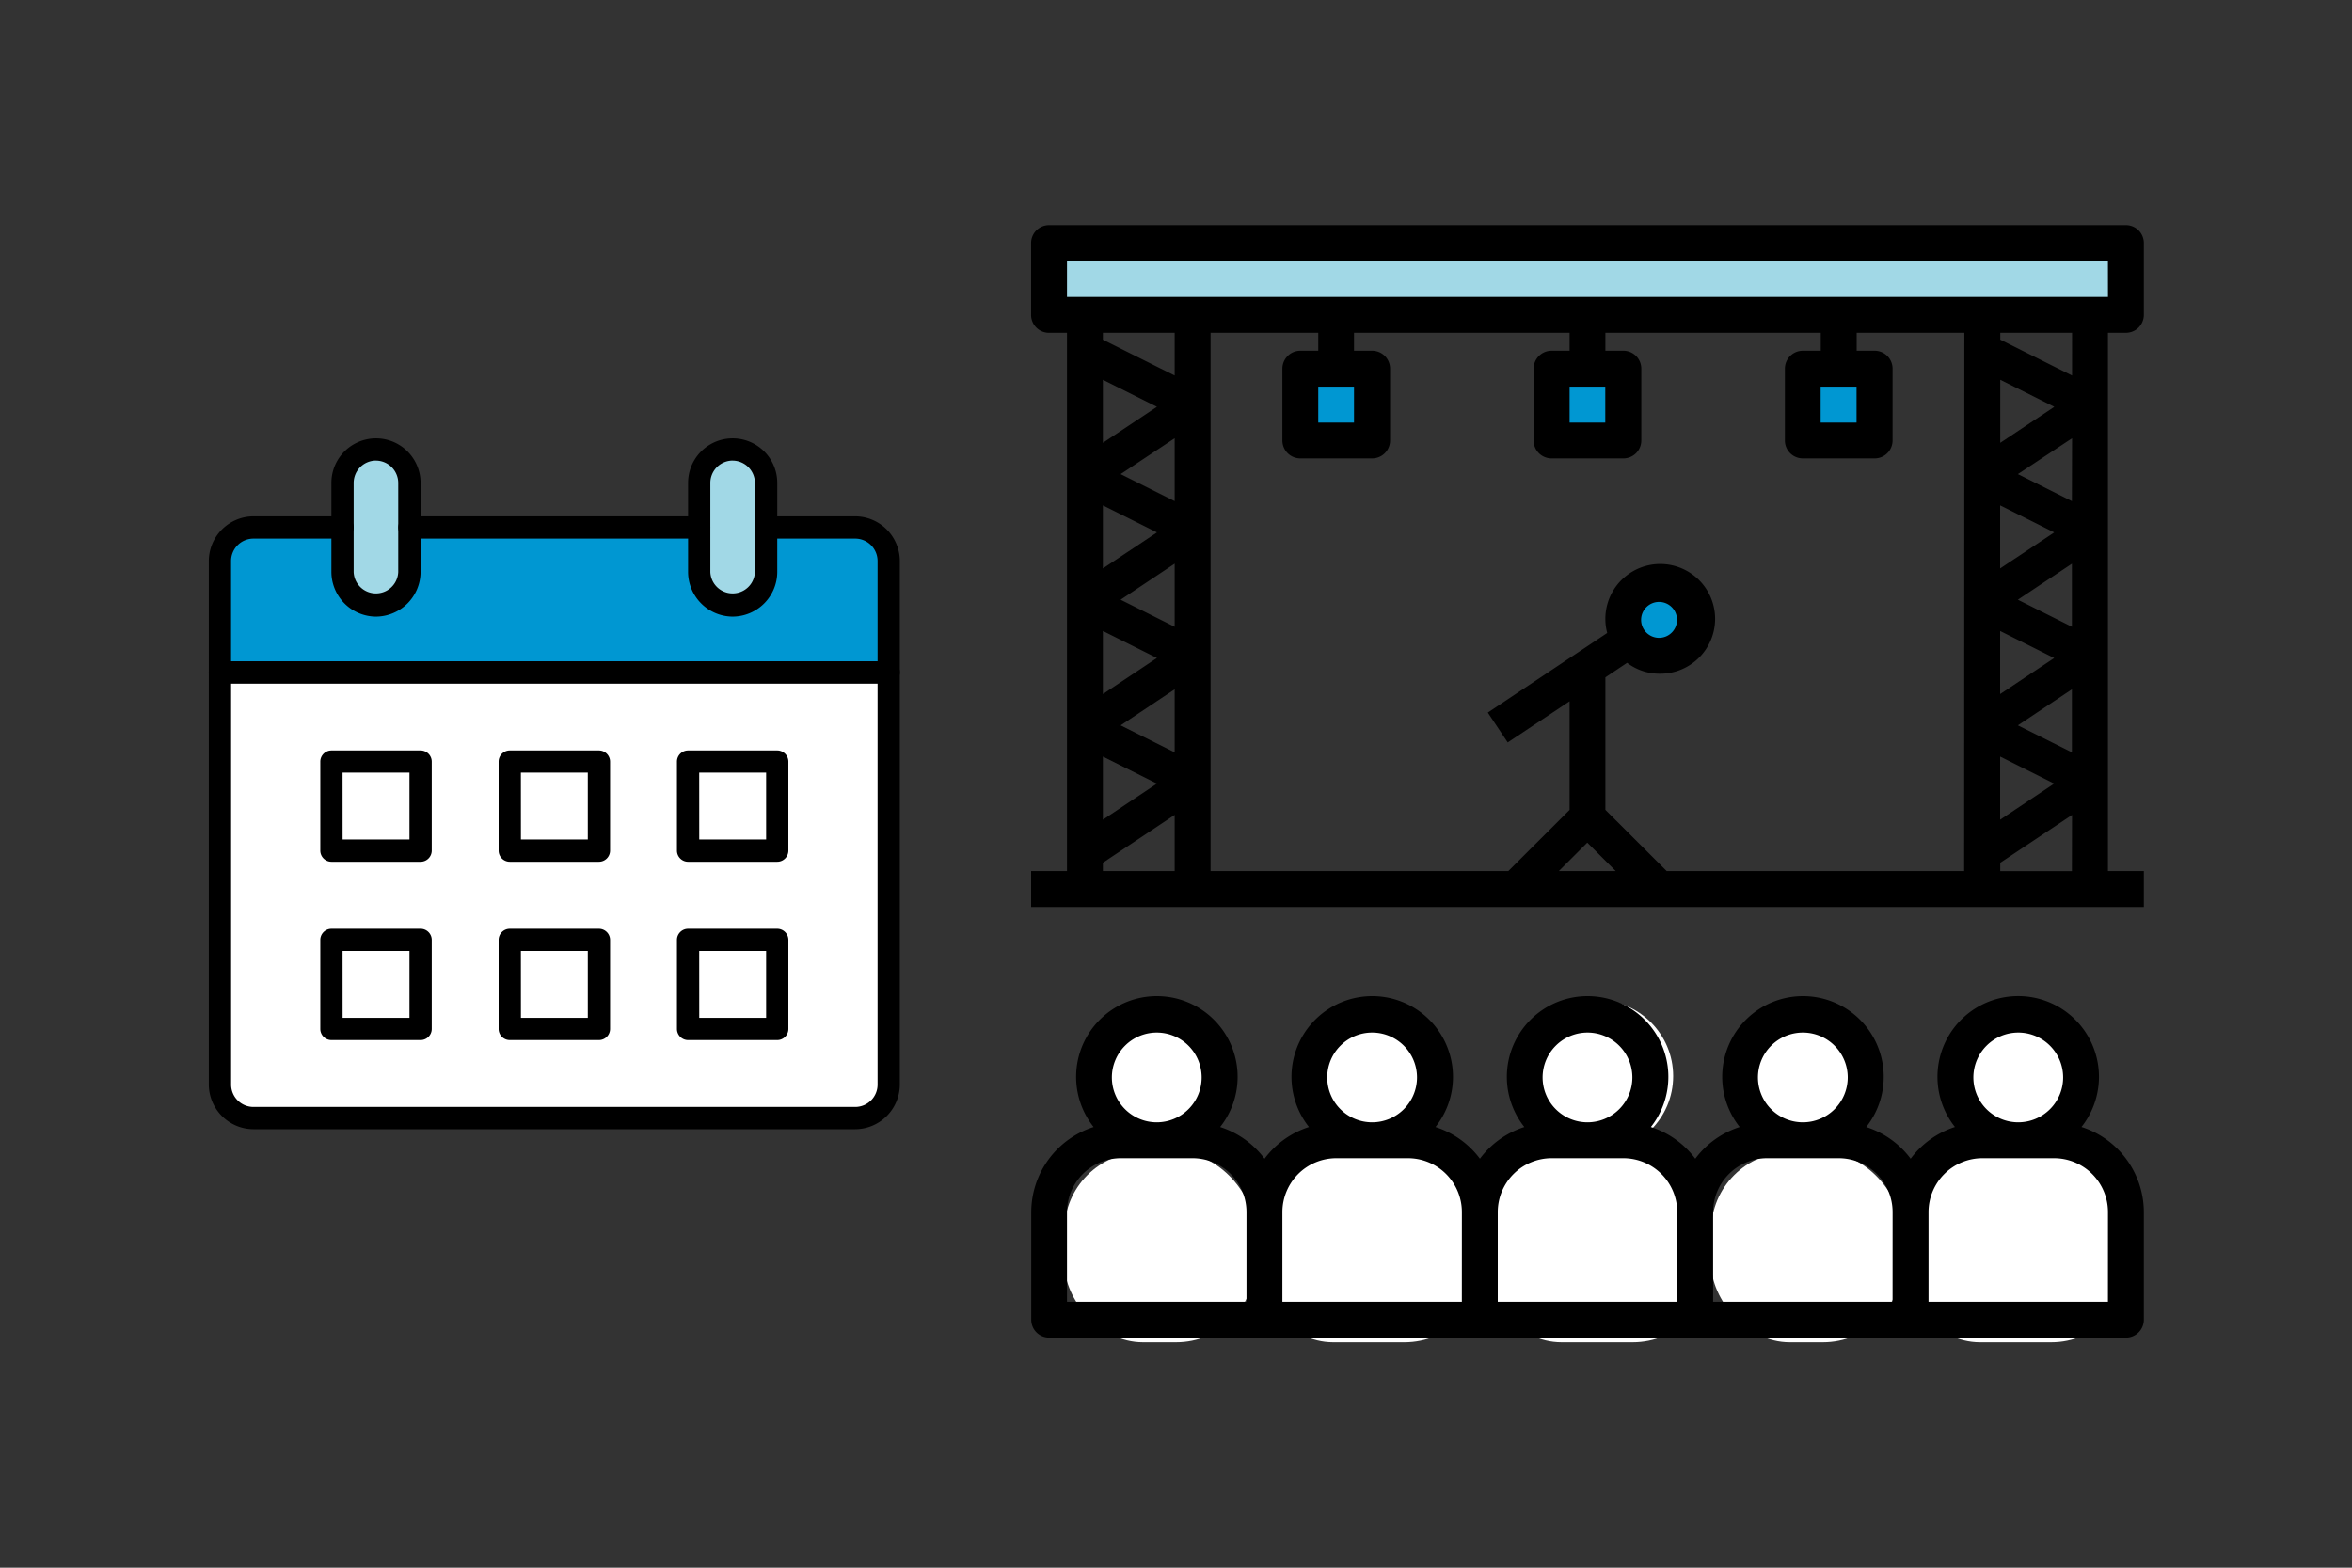 <svg xmlns="http://www.w3.org/2000/svg" width="60" height="40" viewBox="0 0 60 40">
  <rect x="0" y="0" width="60" height="40" fill="#333333" stroke="none"/>
  <g id="_4" data-name="4" transform="translate(1068 20361)">
    <rect id="長方形_3731" data-name="長方形 3731" width="60" height="40" transform="translate(-1068 -20361)" fill="none"/>
    <g id="calendar" transform="translate(-1062.673 -20349.816)">
      <path id="パス_1560" data-name="パス 1560" d="M-930.915-20349.648l-.607.336-.1.9v13.029l.1.473.982.346,15.269-.127.476-.219.172-.73.1-13.023-.1-.65-.787-.461Z" transform="translate(931.905 20352.006)" fill="#0097d2"/>
      <path id="パス_1561" data-name="パス 1561" d="M-926.66-20352.3l-.409.121a4.121,4.121,0,0,0-.3.488c-.01.068-.1.641-.1.641v2.016l.394.688s.419.148.6.066a2.545,2.545,0,0,0,.424-.266l.244-.4v-2.8l-.415-.49Z" transform="translate(930.867 20352.639)" fill="#a1d8e6"/>
      <path id="パス_1562" data-name="パス 1562" d="M-926.66-20352.3l-.409.121a4.121,4.121,0,0,0-.3.488c-.01.068-.1.641-.1.641v2.016l.394.688s.419.148.6.066a2.545,2.545,0,0,0,.424-.266l.244-.4v-2.8l-.415-.49Z" transform="translate(939.997 20352.639)" fill="#a1d8e6"/>
      <path id="パス_1563" data-name="パス 1563" d="M-931.622-20344.684h17.052v10.709s-.432.586-.758.6-15.775,0-15.775,0a1.668,1.668,0,0,1-.519-.959Z" transform="translate(931.905 20350.734)" fill="#fff"/>
      <path id="パス_1511" data-name="パス 1511" d="M18.054,44.755H2.7a1.144,1.144,0,0,1-1.137-1.137V33.1a.285.285,0,0,1,.284-.284h17.06a.285.285,0,0,1,.284.284v10.52A1.144,1.144,0,0,1,18.054,44.755ZM2.132,33.382V43.618a.571.571,0,0,0,.569.569H18.054a.571.571,0,0,0,.569-.569V33.382Z" transform="translate(-1.563 -27.127)"/>
      <path id="パス_1512" data-name="パス 1512" d="M18.907,16.765H1.847a.285.285,0,0,1-.284-.284V13.638A1.144,1.144,0,0,1,2.7,12.5H4.975a.284.284,0,1,1,0,.569H2.7a.571.571,0,0,0-.569.569V16.2H18.623V13.638a.571.571,0,0,0-.569-.569H15.779a.284.284,0,1,1,0-.569h2.275a1.144,1.144,0,0,1,1.137,1.137v2.843A.285.285,0,0,1,18.907,16.765Z" transform="translate(-1.563 -10.51)"/>
      <path id="パス_1513" data-name="パス 1513" d="M35.8,13.069H28.409a.284.284,0,1,1,0-.569H35.8a.284.284,0,1,1,0,.569Z" transform="translate(-23.291 -10.51)"/>
      <path id="パス_1514" data-name="パス 1514" d="M19.887,6.111A1.144,1.144,0,0,1,18.75,4.974V2.7a1.137,1.137,0,0,1,2.275,0V4.974A1.144,1.144,0,0,1,19.887,6.111Zm0-3.981a.571.571,0,0,0-.569.569V4.974a.569.569,0,0,0,1.137,0V2.7A.571.571,0,0,0,19.887,2.131Z" transform="translate(-15.623 -1.562)"/>
      <path id="パス_1515" data-name="パス 1515" d="M69.887,6.111A1.144,1.144,0,0,1,68.75,4.974V2.7a1.137,1.137,0,0,1,2.275,0V4.974A1.144,1.144,0,0,1,69.887,6.111Zm0-3.981a.571.571,0,0,0-.569.569V4.974a.569.569,0,0,0,1.137,0V2.7A.571.571,0,0,0,69.887,2.131Z" transform="translate(-56.524 -1.562)"/>
      <path id="パス_1516" data-name="パス 1516" d="M44.747,48.156H42.472a.285.285,0,0,1-.284-.284V45.6a.285.285,0,0,1,.284-.284h2.275a.285.285,0,0,1,.284.284v2.275A.285.285,0,0,1,44.747,48.156Zm-1.99-.569h1.706V45.882H42.756Z" transform="translate(-34.795 -37.352)"/>
      <path id="パス_1517" data-name="パス 1517" d="M44.747,73.156H42.472a.285.285,0,0,1-.284-.284V70.6a.285.285,0,0,1,.284-.284h2.275a.285.285,0,0,1,.284.284v2.275A.285.285,0,0,1,44.747,73.156Zm-1.99-.569h1.706V70.882H42.756Z" transform="translate(-34.795 -57.802)"/>
      <path id="パス_1518" data-name="パス 1518" d="M69.747,48.156H67.472a.285.285,0,0,1-.284-.284V45.6a.285.285,0,0,1,.284-.284h2.275a.285.285,0,0,1,.284.284v2.275A.285.285,0,0,1,69.747,48.156Zm-1.99-.569h1.706V45.882H67.756Z" transform="translate(-55.246 -37.352)"/>
      <path id="パス_1519" data-name="パス 1519" d="M69.747,73.156H67.472a.285.285,0,0,1-.284-.284V70.6a.285.285,0,0,1,.284-.284h2.275a.285.285,0,0,1,.284.284v2.275A.285.285,0,0,1,69.747,73.156Zm-1.99-.569h1.706V70.882H67.756Z" transform="translate(-55.246 -57.802)"/>
      <path id="パス_1520" data-name="パス 1520" d="M19.747,48.156H17.472a.285.285,0,0,1-.284-.284V45.6a.285.285,0,0,1,.284-.284h2.275a.285.285,0,0,1,.284.284v2.275A.285.285,0,0,1,19.747,48.156Zm-1.99-.569h1.706V45.882H17.756Z" transform="translate(-14.344 -37.352)"/>
      <path id="パス_1521" data-name="パス 1521" d="M19.747,73.156H17.472a.285.285,0,0,1-.284-.284V70.6a.285.285,0,0,1,.284-.284h2.275a.285.285,0,0,1,.284.284v2.275A.285.285,0,0,1,19.747,73.156Zm-1.99-.569h1.706V70.882H17.756Z" transform="translate(-14.344 -57.802)"/>
    </g>
    <g id="np_concert_3852605_000000" transform="translate(-1041.697 -20355.256)">
      <rect id="長方形_3732" data-name="長方形 3732" width="27.177" height="1.941" transform="translate(0.85 0.359)" fill="#a1d8e6"/>
      <rect id="長方形_3737" data-name="長方形 3737" width="1.941" height="1.941" transform="translate(6.575 3.579)" fill="#0097d2"/>
      <rect id="長方形_3738" data-name="長方形 3738" width="1.941" height="1.941" transform="translate(19.96 3.579)" fill="#0097d2"/>
      <rect id="長方形_3739" data-name="長方形 3739" width="1.941" height="1.941" transform="translate(13.223 3.579)" fill="#0097d2"/>
      <g id="グループ_901" data-name="グループ 901" transform="translate(0.85 19.772)">
        <g id="グループ_896" data-name="グループ 896" transform="translate(0 0)">
          <ellipse id="楕円形_58" data-name="楕円形 58" cx="1.456" cy="1.941" rx="1.456" ry="1.941" transform="translate(0.971)" fill="#fff"/>
          <rect id="長方形_3736" data-name="長方形 3736" width="4.853" height="4.853" rx="2" transform="translate(0 3.882)" fill="#fff"/>
        </g>
        <g id="グループ_897" data-name="グループ 897" transform="translate(4.853 0)">
          <ellipse id="楕円形_58-2" data-name="楕円形 58" cx="1.941" cy="1.941" rx="1.941" ry="1.941" transform="translate(0.971)" fill="#fff"/>
          <rect id="長方形_3736-2" data-name="長方形 3736" width="5.824" height="4.853" rx="2" transform="translate(0 3.882)" fill="#fff"/>
        </g>
        <g id="グループ_898" data-name="グループ 898" transform="translate(10.677 0)">
          <ellipse id="楕円形_58-3" data-name="楕円形 58" cx="1.941" cy="1.941" rx="1.941" ry="1.941" transform="translate(0.971)" fill="#fff"/>
          <rect id="長方形_3736-3" data-name="長方形 3736" width="5.824" height="4.853" rx="2" transform="translate(0 3.882)" fill="#fff"/>
        </g>
        <g id="グループ_899" data-name="グループ 899" transform="translate(16.5 0)">
          <ellipse id="楕円形_58-4" data-name="楕円形 58" cx="1.456" cy="1.941" rx="1.456" ry="1.941" transform="translate(0.971)" fill="#fff"/>
          <rect id="長方形_3736-4" data-name="長方形 3736" width="4.853" height="4.853" rx="2" transform="translate(0 3.882)" fill="#fff"/>
        </g>
        <g id="グループ_900" data-name="グループ 900" transform="translate(21.353 0)">
          <ellipse id="楕円形_58-5" data-name="楕円形 58" cx="1.941" cy="1.941" rx="1.941" ry="1.941" transform="translate(0.971)" fill="#fff"/>
          <rect id="長方形_3736-5" data-name="長方形 3736" width="5.824" height="4.853" rx="2" transform="translate(0 3.882)" fill="#fff"/>
        </g>
      </g>
      <path id="パス_1526" data-name="パス 1526" d="M28.358,72.075a2.06,2.06,0,1,0-3.228,0A2.281,2.281,0,0,0,24,72.885a2.28,2.28,0,0,0-1.133-.809,2.06,2.06,0,1,0-3.228,0,2.281,2.281,0,0,0-1.133.809,2.28,2.28,0,0,0-1.133-.809,2.06,2.06,0,1,0-3.228,0,2.281,2.281,0,0,0-1.133.809,2.28,2.28,0,0,0-1.133-.809,2.06,2.06,0,1,0-3.228,0,2.281,2.281,0,0,0-1.133.809,2.28,2.28,0,0,0-1.133-.809,2.06,2.06,0,1,0-3.228,0,2.286,2.286,0,0,0-1.591,2.169v2.747a.457.457,0,0,0,.458.458H29.491a.457.457,0,0,0,.458-.458V74.244a2.286,2.286,0,0,0-1.591-2.169ZM4.768,69.666a1.145,1.145,0,1,1-1.145,1.145,1.146,1.146,0,0,1,1.145-1.145Zm2.289,6.868H2.478V74.245a1.376,1.376,0,0,1,1.374-1.373H5.683a1.376,1.376,0,0,1,1.374,1.373Zm3.205-6.868a1.145,1.145,0,1,1-1.145,1.145,1.146,1.146,0,0,1,1.145-1.145Zm2.289,6.868H7.973V74.245a1.376,1.376,0,0,1,1.374-1.373h1.831a1.376,1.376,0,0,1,1.374,1.373Zm3.205-6.868a1.145,1.145,0,1,1-1.145,1.145,1.146,1.146,0,0,1,1.145-1.145Zm2.289,6.868H13.467V74.245a1.376,1.376,0,0,1,1.374-1.373h1.831a1.376,1.376,0,0,1,1.374,1.373Zm3.205-6.868a1.145,1.145,0,1,1-1.145,1.145,1.146,1.146,0,0,1,1.145-1.145Zm2.289,6.868H18.961V74.245a1.376,1.376,0,0,1,1.374-1.373h1.831a1.376,1.376,0,0,1,1.374,1.373Zm3.205-6.868A1.145,1.145,0,1,1,25.6,70.811a1.146,1.146,0,0,1,1.145-1.145Zm2.289,6.868H24.456V74.245a1.376,1.376,0,0,1,1.374-1.373H27.66a1.376,1.376,0,0,1,1.374,1.373Z" transform="translate(-1.562 -49.064)"/>
      <path id="パス_1564" data-name="パス 1564" d="M1.123.381c.62,0,1.123.075,1.123.7A1.123,1.123,0,0,1,0,1.076C0,.456.5.381,1.123.381Z" transform="translate(14.924 8.689)" fill="#0097d2"/>
      <path id="パス_1527" data-name="パス 1527" d="M29.491,1.562H2.02a.458.458,0,0,0-.458.458V3.852a.457.457,0,0,0,.458.458h.458V18.044H1.563v.916H29.949v-.916h-.916V4.309h.458a.457.457,0,0,0,.458-.458V2.02a.457.457,0,0,0-.458-.458ZM5.225,18.044H3.394v-.213L5.225,16.61ZM3.394,16.732V15.122l1.379.69Zm1.831-1.717-1.379-.69,1.379-.919ZM3.394,13.527V11.917l1.379.69ZM5.225,11.81l-1.379-.69L5.225,10.2ZM3.394,10.322V8.713l1.379.69ZM5.225,8.605l-1.379-.69L5.225,7ZM3.394,7.117V5.508l1.379.69ZM5.225,5.4,3.394,4.485V4.309H5.225Zm9.8,12.644.726-.726.726.726Zm10.34,0H17.777l-1.564-1.563V13.1l.554-.37a1.359,1.359,0,0,0,.82.278,1.4,1.4,0,1,0-1.328-1.04L13.213,14l.508.762L15.3,13.711v2.771l-1.564,1.562H6.141V4.309H8.888v.458H8.431a.458.458,0,0,0-.458.458V7.056a.457.457,0,0,0,.458.458h1.831a.457.457,0,0,0,.458-.458V5.225a.457.457,0,0,0-.458-.458H9.8V4.309H15.3v.458H14.84a.458.458,0,0,0-.458.458V7.056a.457.457,0,0,0,.458.458h1.831a.457.457,0,0,0,.458-.458V5.225a.457.457,0,0,0-.458-.458h-.458V4.309h5.494v.458H21.25a.458.458,0,0,0-.458.458V7.056a.457.457,0,0,0,.458.458h1.831a.457.457,0,0,0,.458-.458V5.225a.457.457,0,0,0-.458-.458h-.458V4.309h2.747Zm-8.241-6.41a.458.458,0,1,1,.458.458.458.458,0,0,1-.458-.458ZM9.8,5.683V6.6H8.888V5.683Zm6.41,0V6.6H15.3V5.683Zm6.41,0V6.6h-.916V5.683Zm5.494,12.362H26.286v-.213l1.831-1.221Zm-1.831-1.313V15.122l1.379.69Zm1.831-1.717-1.379-.69,1.379-.919Zm-1.831-1.488V11.918l1.379.69Zm1.831-1.717-1.379-.69,1.379-.919Zm-1.831-1.488V8.713l1.379.69Zm1.831-1.717-1.379-.69L28.118,7ZM26.286,7.117V5.508l1.379.69ZM28.118,5.4l-1.831-.916V4.31h1.831Zm.916-2.006H2.478V2.478H29.033Z" transform="translate(-1.562 -1.562)"/>
    </g>
  </g>
</svg>
